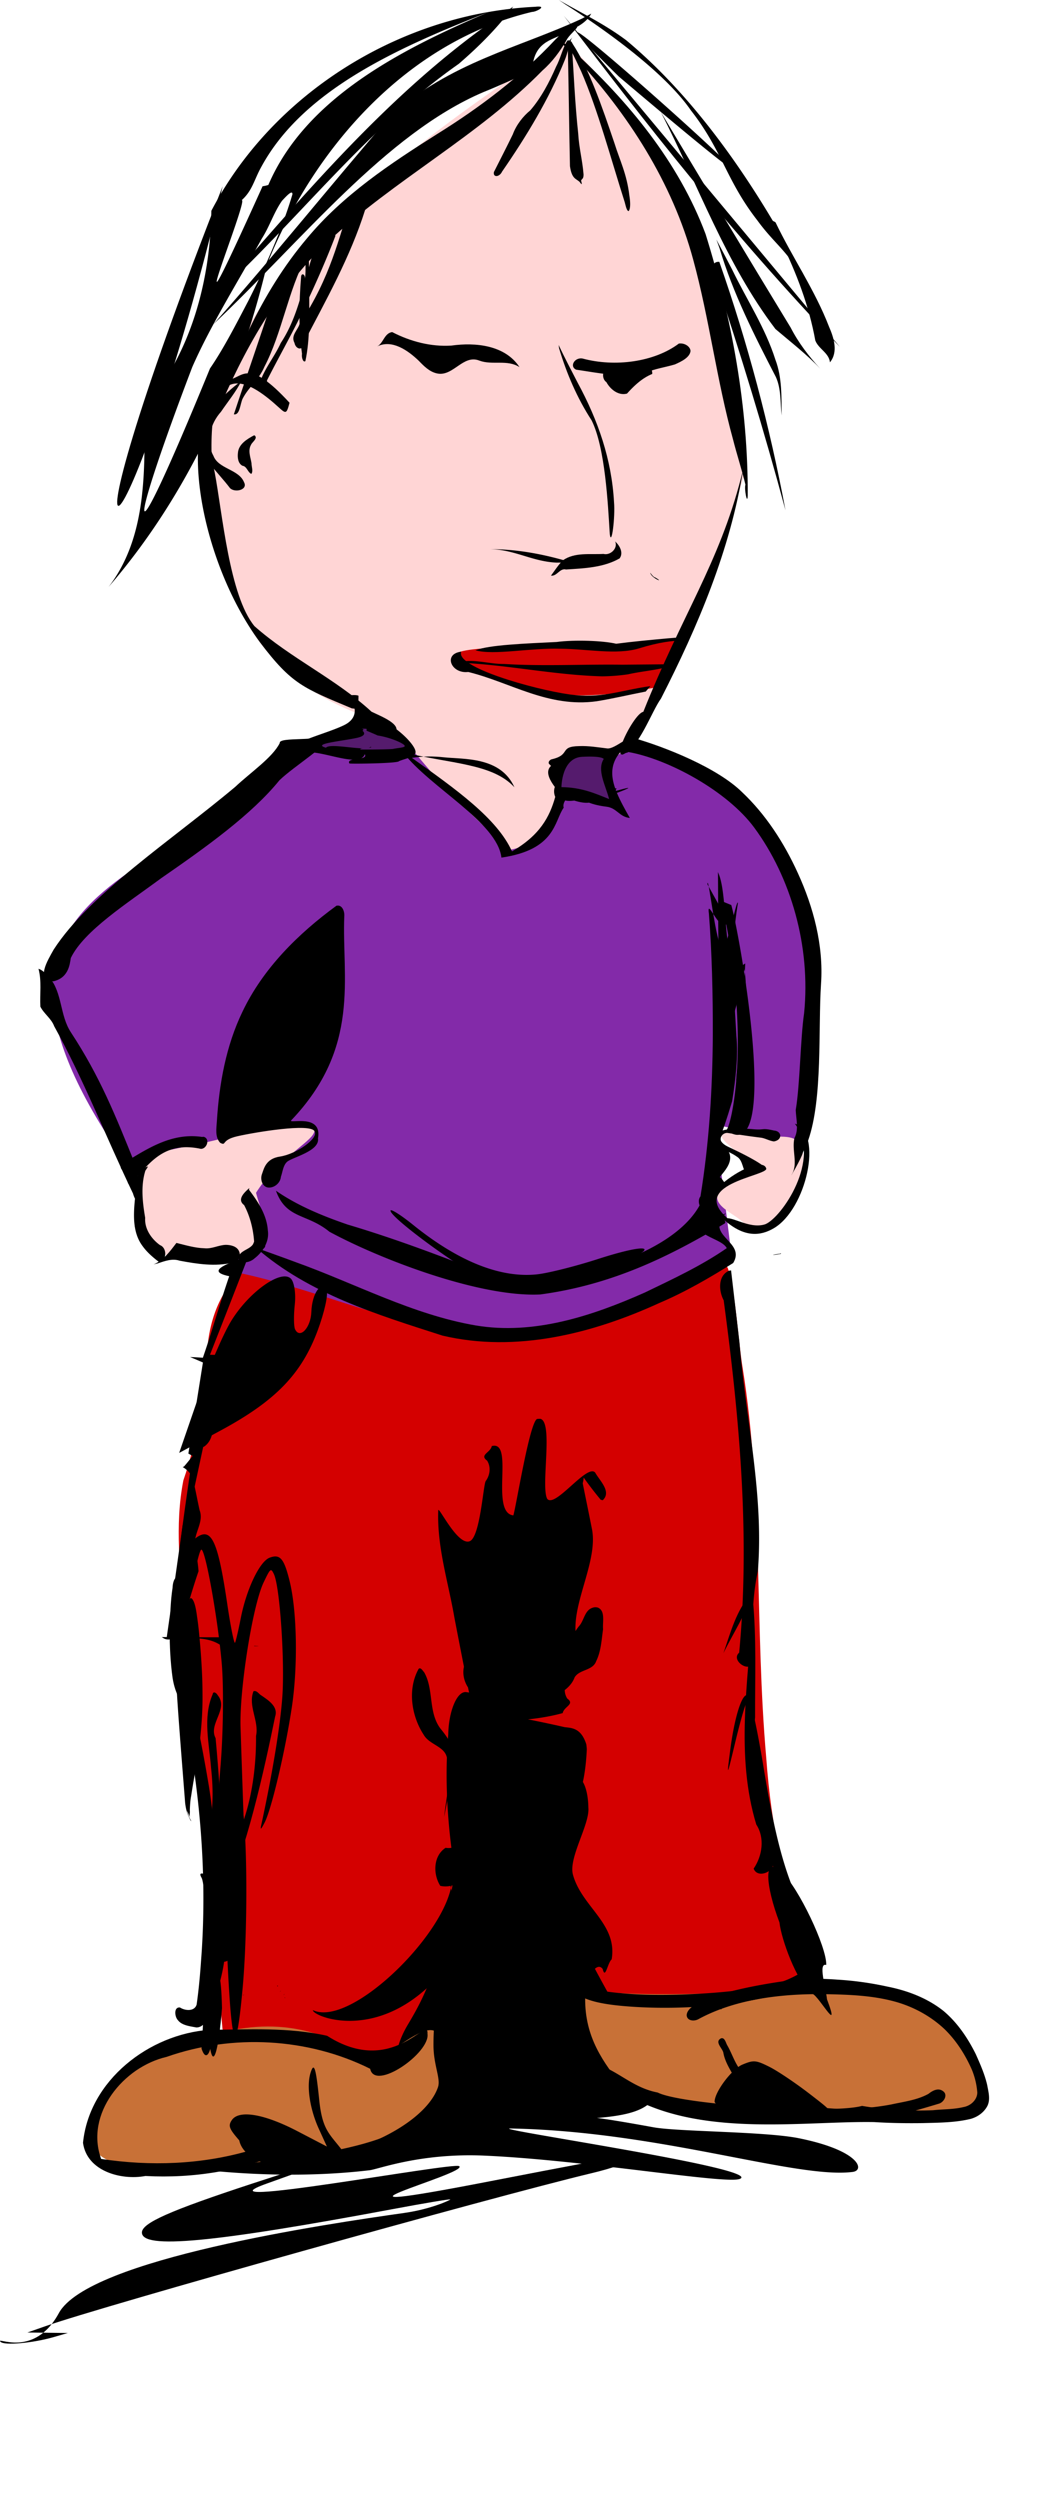 <?xml version="1.0"?>
<svg xmlns="http://www.w3.org/2000/svg" width="258.537" height="612.605" viewBox="0 0 258.537 612.605">
  <path d="M.134 573.864c-1.376-1.48 8.16 4.263 14.286-7.027 7.208-13.283 65.727-21.87 84.724-24.563 6.488-.92 11.367-3.195 11.201-3.305-.165-.11-6.467.952-14.002 2.36-44.39 8.293-61.567 9.897-61.567 5.75 0-2.323 6.815-5.345 27.034-11.987 11.266-3.702 20.644-6.623 20.84-6.492.197.13-7.491 3.02-17.085 6.42-19.416 6.88 45.418-5.227 46.955-4.205 2.717 1.807-43.469 13.64 8.77 3.468 16.415-3.196 30.403-5.812 31.084-5.812.681 0 1.239.45 1.239 1 0 .583-3.553 1.851-8.528 3.044C120.1 538.504 25.41 565.03 11.071 570.058l-4.353 1.526 4.951.061 4.952.061-3.403.985C8.044 574.19 1.021 574.82.134 573.864z"/>
  <path d="M60.416 310.97c-5.737 3.701-9.005 11.701-9.602 19.543-.817 10.993-2.326 22.058-5.873 32.232-2.173 11.042-.768 22.454.229 33.567 3.122 33.683 6.25 67.365 9.374 101.047 59.456 26.891 109.62-1.26 142.91-12.502 2.51-.374 3.597-4.983 1.713-7.057-7.073-14.06-10.212-30.62-11.39-47.02-2.821-32.11-.713-63.898-5.79-95.606-.974-5.642-1.77-19.09-3.63-24.405-.656-1.991-6.372 3.427-8.143 3.033-3.465-.806-6.92.68-10.33 1.306-14.512 3.226-29.127 6.568-43.92 6.43-8.94.013-17.77-2-26.478-4.364-9.614-2.54-19.235-5.511-29.07-6.204z" fill="#d40000"/>
  <path d="M132.443 347.686a5.17 5.17 0 00-.844.038c-1.852.961-5.162 21.729-5.8 23.625-5.806-.658.344-18.488-5.282-16.988-.318 1.624-3.109 2.144-1.15 3.567.99 1.556.718 3.59-.346 5.024-.611 1.077-1.369 13.66-3.888 14.718-3.01 1.265-7.793-8.983-7.734-7.51-.332 8.911 2.45 17.498 3.95 26.194.767 4.014 1.553 8.032 2.34 12.042-.006.024.006.053 0 .077-.384 1.764.048 3.544.997 5.024.083.423.185.843.268 1.266-.242-.047-.486-.069-.728-.115-2.315-.24-4.297 4.928-4.372 10.355-.786 9.26-.378 18.813.767 27.804-.441.08-.924.087-1.42 0-3.057 1.983-3.115 6.47-1.303 9.32 1.039.24 2.044.161 2.991-.115-3.125 18.844-5.839 25.612-10.853 33.98-4.448 7.42-3.33 12.55-.23 15.647.416.417.933.835 1.534 1.227.035.029.078.05.115.077.018.012.058-.011.076 0 4.356 2.754-68.41 16.991-58.423 17.968 1.737.17 23.66 3.73 47.456.912 2.18-.258 12.483-4.28 28.178-3.581 25.028 1.115 59.314 7.11 62.594 5.687 5.841-2.536-62.744-12.46-56.13-12.337 36.665.684 69.826 12.401 83.748 10.644 3.055-.385 1.736-5.248-13.185-8.259-8.298-1.674-29.58-1.579-35.648-2.686-17.335-3.166-15.086-2.18-14.179-2.25 13.345-1.029 16.568-3.898 16.262-14.382-.086-2.926.156-5.357.498-5.408.343-.05 6.215 3.76 13.078 8.476 11.928 8.196 14.77 9.813 12.694 7.249-3.18-3.93-8.416-8.125-17.45-13.999-7.502-4.878-10.585-6.343-11.39-5.446-.606.676-.869 4.365-.614 8.17.286 4.259.176 6.922-.997 8.667.167-8.725-6.976-19.986-12.234-29.915.687-.622 1.402-.679 1.918.077.63 2.663 1.197-1.592 2.186-2.378 1.481-8.753-7.318-12.83-9.485-20.75-1.14-4.167 4.15-12.323 3.776-16.441-.037-2.686-.548-4.952-1.342-6.29.54-2.473.842-5.279.959-8.016-.02-.405-.07-.797-.115-1.189-1.24-3.93-3.43-4.029-5.293-4.218a298.58 298.58 0 00-9.013-1.918c2.886-.29 5.74-.775 8.514-1.534.308-1.626 3.08-2.156 1.113-3.567a3.999 3.999 0 01-.614-2.07c1.064-.827 1.958-1.844 2.416-3.107 1.213-2.026 4.45-1.595 5.293-3.989 1.195-2.419 1.303-5.196 1.687-7.823-.173-1.688.63-4.496-1.265-5.293-.375-.112-.818-.13-1.19 0-2.119.571-2.154 3.212-3.49 4.602-.295.37-.557.752-.805 1.15-.428-7.61 5.4-17.335 4.06-24.822-.751-3.806-1.532-7.588-2.301-11.39.043-.165.071-.334.115-.499.07-.311.095-.61.115-.92a89.482 89.482 0 004.18 5.446l.46.115h.039c2.238-2.098-.795-4.83-1.841-6.75-1.935-2.352-9.823 8.775-11.762 6.422-1.638-2.966 1.545-18.713-1.661-19.615z"/>
  <path d="M49.383 499.452c-26.616 8.88-44.072 33.452-4.517 32.75 26.999-3.92 59.95-4.688 62.676-21.457 4.54-26.025-10.792-5.684-17.29-5.952-11.377-7.699-23.547-11.02-40.87-5.341z" fill="#c87137"/>
  <path d="M31.82 286.434l21.66-6.769 4.06 32.038c37.487 7.654 68.723 32.72 121.835-3.158l-4.06-32.94 17.146 3.61c2.507 12.673 24.58-56.603-20.757-89.346-24.296-15.634-60.764-6.925-91.15-10.379-34.598 37.034-100.082 34.594-48.734 106.944z" fill="#832aa9"/>
  <path d="M185.3 285.634c-17.405-11.766-3.587-7.382 1.906-7.303 4.806.905 12.494-2.645 8.573 11.748-3.908 3.722-2.356 11.691-13.018 10.16-3.055-4.001-15.474-5.922 2.54-14.605z" fill="#ffd5d5"/>
  <path d="M143.476 487.782c-.715 10.135 3.575 16.517 8.302 22.572 10.24 4.839 22.846 8.134 38.916 5.982 35.968 5.163 63.704 6.286 44.628-17.398-7.626-18.369-56.588-7.312-91.846-11.156z" fill="#c87137"/>
  <path d="M56.387 278.33c-7.543 2.843-30.925 4.965-21.59 8.574-3.947 16.097 1.645 24.629 22.225 21.274 11.335-2.935 7.33-9.705 5.716-15.876 4.622-7.422 12.279-11.768 13.92-14.218 2.156-3.217-3.99-2.935-20.27.247z" fill="#ffd5d5"/>
  <path d="M51.367 497.41c-14.796 1.041-29.494 12.354-31.026 27.69.944 6.96 9.332 9.244 15.302 8.13 11.744.632 23.703-1.243 34.44-6.135-1.813-3.801-6.289-.62-9.09-.039-11.72 3.382-24.176 3.817-36.203 1.995-4.026-11.043 5.473-22.562 16.044-25.011 16.093-5.66 34.611-4.7 49.882 2.92 1.12 5.589 14.721-3.88 14.047-8.568.273-4.849-8.463 10.815-24.609.48-9.44-2.121-19.19-1.537-28.787-1.461z"/>
  <path d="M108.129 483.561c7.924-9.173-.283-29.06.664-28.254 10.208 8.687-21.158 42.497-32.118 37.279-.097 1.53 16.388 8.417 31.454-9.025zM200.732 518.432c3.89-.52 3.883-.538-2.336-5.335-3.432-2.647-7.864-5.625-9.849-6.617-3.293-1.647-3.869-1.695-6.601-.552-2.604 1.088-6.825 6.715-6.825 9.098 0 .449 1.71 1.552 3.8 2.452 3.867 1.664 13.382 2.08 21.811.954zM76.096 507.97c-1.066 3.403-.051 9.125 2.014 13.652l2.005 4.395-7.248-3.777c-8.126-4.235-14.313-5.276-16.057-2.702-.94 1.387-.672 2.115 1.827 4.971 1.06 5.387 12.133 10.06 25.284 2.52-3.12-4.134-4.924-4.92-5.693-12.428-.821-8.01-1.267-9.395-2.132-6.632zM43.429 404.715c1.126 9.917 2.964 19.737 4.207 29.64 2.133 15.312 2.82 30.85 1.623 46.275-.244 3.546-.57 7.087-1.075 10.606-.54 1.744-2.841 1.51-4.082.7-1.562-.163-1.318 2.298-.482 3.135.986 1.288 2.976 1.46 4.488 1.764 1.523.016 2.536-1.433 2.77-2.8 1.346-6.696 1.88-13.53 2.086-20.349.305-12.012.137-24.098-1.774-35.987a415.524 415.524 0 00-6.688-32.18c-.505-.955-.227-2.3-1.188-2.99l.115 2.186zM154.016 308.717c-15 7.063-26.087 8.586-35.225 4.838-5.555-2.28-23.413-15.36-23.083-16.91.095-.445 2.575 1.13 5.513 3.5 11.112 8.97 21.398 13.082 30.36 12.139 2.707-.285 9.418-1.97 14.913-3.745 10.993-3.552 15.23-3.451 7.522.178zM111.327 487.603c3.181-3.93 8.408-8.125 17.442-13.998 7.502-4.879 10.563-6.346 11.368-5.448.605.675.892 4.34.637 8.144-.668 9.948.763 11.296 13.018 12.267 11.125.882 29.548-.406 36.733-2.568 2.858-.86 6.041-2.513 7.073-3.673 2.238-2.514 1.984-3.464-3.702-13.851-4.443-8.119-6.817-18.137-9.071-38.283-.801-7.158-1.688-12.843-1.972-12.633-.284.21-1.477 4.387-2.651 9.28-2.104 8.767-2.123 8.8-1.284 2.249 1.077-8.41 2.962-14.343 4.335-13.647.585.296 2.316 8.191 3.847 17.546 3.177 19.411 6.075 29.198 11.155 37.674 4.447 7.421 4.84 10.49 1.742 13.587-5.415 5.412-27.06 8.894-46.144 7.423-13.344-1.028-16.593-3.897-16.287-14.38.086-2.927-.125-5.362-.467-5.413-.343-.05-6.238 3.766-13.101 8.481-11.928 8.196-14.746 9.807-12.67 7.243zM178.687 311.378c-2.803 1.208-2.567 4.988-1.34 7.263 3.836 28.573 6.517 57.548 3.794 86.351-2.135 1.845 2.422 5.077 3.446 2.444-.211-7.478-.493-15.051 1.13-22.399 1.515-18.842-2.974-37.416-4.508-56.106l-2.053-17.62-.47.067zM175.948 214.16c.173 21.41-.4 58.156 6.484 23.338 1.355 9.189-1.482 18.26-2.035 27.39 2.75-13.311 1.527-15.277 2.233-28.799-6.052 4.688-3.826-16.95-6.72-22.383l.038.455z"/>
  <path d="M178.405 225.795c-1.525 4.084-5.309-6.43-4.686-1.979.772 9.931.98 19.9.962 29.857-.075 13.206-.899 26.43-3.022 39.493-1.258 1.615.605 4.722 2.8 3.68.904-1.679.392-4.93 1.617-7.57-.567-.852 5.742-4.795 1.22-8.57-1.603-1.34-.353-3.276 1.076-3.429-3.394-1.182-4.71 11.852 1.044-7.43.884-5.423 1.505-11.16 1.048-15.96-.651-11.617-1.552-20.965.36-32.54-.128-1.974-2.915 12.546-3.904 10.681-1.454-.112-3.398-18.432-3.566-15.344zM82.453 221.946c-9.391 6.867-17.972 15.357-23.031 25.969-4.023 8.333-5.695 17.59-6.27 26.764-.097 1.772-.532 3.945.806 5.37 1.667.834.053-.663 4.218-1.611 4.165-.949 17.957-3.284 18.918-1.203 1.026 1.786-4.578 5.608-8.519 6.191-3.438.51-3.902 2.976-4.359 4.237-.528 1.308.054 3.357 1.707 3.354 1.446.015 2.794-1.208 2.915-2.646.444-1.252.53-2.795 1.522-3.675 1.237-1.098 8.034-2.595 7.564-5.72 1.121-6.186-7.162-3.54-6.59-4.4 17.176-17.975 12.41-35.096 13.036-50.06.1-1.12-.479-2.89-1.917-2.57zM81.256 179.77c-2.903 2.126-12.985.663-12.706 2.33-1.746 3.515-7.177 7.208-10.903 10.718-15.577 13.078-35.61 26.152-44.486 39.866-1.634 2.899-4.116 7.018-.657 7.892 4.308-.616 4.589-4.273 4.848-5.814 3.214-6.673 13.805-13.383 22.15-19.56 10.985-7.598 22.153-15.58 28.973-23.992 3.835-3.689 12.168-8.58 12.78-11.44z"/>
  <path d="M151.851 180.45c-1.664 1.49.418 4.939 2.156 3.835 9.915 1.777 24.297 9.65 30.83 18.53 9.031 12.264 13.857 29.123 12.219 45.454-.922 6.286-.994 17.516-2.057 23.748.094 2.272.795 4.802-.313 6.878-.717 2.931.954 6.29-.66 8.92-.625 1.178 2.523-4.258 2.708-5.332 1.254-2.7.121-.31 1.325-3.047 3.59-10.3 2.416-27.215 3.141-38.323.659-9.475-1.896-18.866-5.65-27.096-3.446-7.603-8-14.526-13.69-19.89-6.098-6.016-18.98-11.13-26.67-13.302-1.12-.055-2.211-.7-3.339-.375z"/>
  <path d="M179.205 221.78c2.22 7.803 12.278 65.208-1.261 55.14.94.254 6.542-20.865-1.112-56.114.79.327 1.581.652 2.373.973zM62.308 304.18c-.455 1.178-.924 2.35-1.38 3.527 3.616-1.386 6.29-2.686 1.38-3.528zM60.927 307.707c-4.68 1.795-10.972 3.752-4.755 5.025-2.617 7.653-3.913 12.615-6.52 20.172 1.208 2.942-5.99 44.714-5.576 47.876.899-3.35 9.74-45.368 10.638-48.72a149.785 149.785 0 01-3.26-.076 5045.554 5045.554 0 009.473-24.277z"/>
  <path d="M52.03 342.109c-.94 3.505-1.893 7.012-2.838 10.508.203.02.408.025.613.039-.161.743-.336 1.48-.498 2.224.245-.162.496-.291.767-.422 2.367-1.69 2.159-4.903 2.34-7.479a50.297 50.297 0 00-.384-4.87zM49.307 354.88c-1.713 1.133-2.85 2.98-4.219 4.487-.107.052-.204.097-.307.154 1.015.554 1.854 1.466 2.378 2.492.116.42.205.841.307 1.266.616-2.8 1.23-5.596 1.84-8.399z"/>
  <path d="M47.466 363.279c-.77 3.502-1.53 7.012-2.301 10.508-.13-.06-.254-.13-.384-.191-1.293 9.208-2.599 18.402-3.912 27.574h-1.227c.178.117.36.227.537.346.751.376 1.586.286 2.301-.039 3.956.086 8.088-.605 11.544 1.65.08-.638.151-1.28.23-1.918-2.201.014-7.071.01-11.275 0 .8-.548 1.38-1.423 1.457-2.378 1.37-4.613 2.648-9.256 4.219-13.807-.184-2.456-.686-4.883-.882-7.325.187-2.559 2.132-4.996 1.15-7.593-.516-2.264-.915-4.571-1.457-6.827zM62.29 403.38c1.23-.008 1.623-.03 0-.076-.004.025.003.051 0 .076zM46.584 332.538c1.05.446 2.1.88 3.144 1.343-1.178 7.446-2.375 14.892-3.566 22.32.672.386 1.362.753 2.032 1.15a4.527 4.527 0 00-.038-1.303c1.086-7.726 2.204-15.448 3.068-23.203-1.517-.149-3.075-.234-4.64-.307zM132.394 317.21c17.804-2.387 31.944-9.478 45.187-17.393 1.335-.798-6.202-5.147.55-9.182-2.253-3.152-1.593-3.018-5.158.65-3.506 17.283-40.646 25.147-52.527 21.4-11.562-4.587-23.2-9.016-35.229-12.594-6.211-2.13-12.334-4.656-17.594-8.302 2.528 7.009 7.56 5.507 13.1 10.05 12.417 6.72 36.78 16.094 51.67 15.371z"/>
  <path d="M177.688 297.408c-12.463 5.02-1.09 5.4.414 8.451-6.226 4.324-13.212 7.555-20.04 10.859-12.905 5.743-27.198 10.484-41.476 8.087-15.508-2.657-29.498-10.266-44.181-15.532-3.198-1.195-6.415-2.334-9.627-3.49 12.893 11.28 29.651 16.354 45.64 21.505 17.987 4.253 36.74-.455 53.18-7.997 6.318-2.687 12.272-6.14 18.076-9.788 3.051-5.066-6.015-6.406-2.638-11.328-.115-.133 1.338-1.106.652-.767zM9.431 237.402c.82 3.03.296 6.19.46 9.28.888 1.767 2.687 2.903 3.385 4.788 7.317 13.242 12.786 27.381 19.32 41.005.475 1.896 2.456 3.95.695 5.706 1.25-2.138.106-5.173 1.207-7.44.664-1.94-3.017-4.773-1.392-5.456-4.818-11.954-8.6-21.439-15.72-32.288-2.747-4.174-2.059-9.577-5.232-13.448-.789-.759-1.694-1.858-2.723-2.147zM33.133 300.682c.332.23-.469-.668 0 0zM38.68 309.587c1.701-.561 3.519-1.256 5.304-.66 4.287.803 8.779 1.52 13.085.462 1.433-.03 2.066-1.735 1.458-2.888-.576-1.128-2.01-1.433-3.173-1.451-1.798.051-3.43 1.043-5.253.842-2.346-.065-4.604-.762-6.869-1.308-1.544 2.026-3.156 4.268-5.592 5.264l1.04-.261z"/>
  <path d="M61.014 291.209c-1.183 1.057-2.994 2.744-1.19 4.102 1.47 2.777 2.242 5.889 2.456 9.014-.589 1.98-3.5 1.848-3.912 3.95.707 1.666 2.95 1.076 4.002.096 2.065-1.589 3.677-4.15 3.267-6.841-.245-3.77-2.394-7.057-4.623-9.976.022-.04.139-.49 0-.345zM36.226 285.832c-1.203.441-2.266 1.316-2.559 2.636-.42 1.801-.296 3.675-.611 5.5-.364 3.814-.559 8.08 1.841 11.326 1.122 1.587 2.617 2.859 4.155 4.026 1.891-.452 1.903-3.545.153-4.2-2.11-1.522-3.815-3.987-3.628-6.684-.639-3.798-1.116-7.784.038-11.534.144-.237.698-1.01.61-1.07zM43.618 393.215c-.252.811-.41 1.958-.527 3.159-.202 2.088-.234 4.52-.203 6.986.068 3.119.17 6.276.35 9.486.288 5.34.722 10.751 1.127 16.142l1 12.753c.148 1.381.482 2.665.857 3.38.208.415.47 1.094.657 1.163-.084-.197-.272-.595-.225-.403-.279-.636-.61-1.103-.822-2.124.236.379.504 1.196.707 1.467-.166-.58.08-.95-.023-1.59.047-1.317.138-2.59.336-3.561.49-3.303 1.085-6.308 1.583-9.587.262-1.612.483-3.34.681-5.117.28-2.797.5-5.765.514-9.051.002-2.28-.03-4.614-.161-7.024a171.393 171.393 0 00-.607-8.24 73.852 73.852 0 00-.578-4.933c-.185-1.473-.484-3.067-.911-3.86-.369-.75-.795-.88-1.014-.078-.22.689-.524 1.163-.907.597-.313-.364-.643-.751-.918-.54-.297.056-.584.254-.814.735l-.102.24z"/>
  <path d="M43.746 386.213c-1.174.35-1.407 1.817-1.458 2.877-.532 3.437-.573 6.922-.724 10.389.016 3.907.185 7.821.73 11.693.314 2.04.96 4.047 2.065 5.8.817 1.137 2.66 1.846 3.792.771.513-.575.562-1.402.35-2.114.06.258-.135.883-.076.192-.495-1.23-1.943-1.972-1.898-3.43-.434-1.258-1.194-2.445-1.17-3.819-.456-4.385-.503-8.797-.43-13.202.032-2.515 0-5.034.084-7.546.014-.71-.346-1.83-1.265-1.61zM56.722 323.595c-2.022 3.268-5.732 11.904-8.244 19.192l-4.568 13.25 10.27-5.551c13.366-7.226 19.734-13.813 23.69-24.507 1.632-4.409 2.603-8.78 2.158-9.715-1.245-2.615-3.574.64-3.725 5.204-.129 3.89-2.813 6.762-3.996 4.276-.328-.69-.356-3.444-.062-6.121.294-2.677-.153-5.52-.992-6.318-2.395-2.278-10.154 3.217-14.531 10.29zM184.125 390.502c-3.705 4.073-5.08 9.541-6.84 14.61 2.346-4.867 5.47-9.416 6.931-14.669l-.09.059zM184.325 395.214c-.977 17.23-4.108 35 1.01 51.888 2.136 3.28 1.484 7.695-.644 10.808 1.017 2.77 6.003.378 4.546-2.159-.297-11.749-5.696-23.007-4.198-34.868-.034-9.71.362-19.444-.557-29.127l-.157 3.458z"/>
  <path d="M191.663 458.856c-4.725-4.657-4.096 3.148-.645 12.255.432 4.042 4.125 14.304 7.823 17.494 1.064-.88 7.495 11.069 3.818 1.316-.315-3.017-2.218-9.008-.176-8.407.125-4.417-6.82-18.964-10.82-22.658zM62.116 414.44c-1.401 3.644 1.419 7.262.628 10.966.108 11.77-2.651 25.686-10.407 32.87.222 2.893-4.544-.92-2.88 1.997.418.938.623 5.142 2.002 3.155 1.534-1.707 2.154 4.51 3.009 2.339 5.85-11.669 10.338-32.363 12.95-45.11.821-2.43-1.606-3.965-3.307-5.143-.673-.334-1.133-1.354-1.995-1.074z"/>
  <path d="M52.106 415.207c-2.449 5.683-.828 12.095-.383 18.025.63 5.694.58 11.554-1.065 17.064-1.096 17.214.045 34.495-1.275 51.7.999 3.145 2.082 1.154 2.302-.843 2.006-2.895-.405-6.515.787-9.69 1.155-5.502 3.38-10.971 2.472-16.691.042-16.296-.6-32.599-2.109-48.826-1.867-3.533 3.31-7.147.499-10.547-.202-.434-1.076-1.157-1.228-.192zM57.246 450.184c-.155.391.375-.326 0 0zM67.907 486.656c.19.355.31-.314 0 0zM68.713 487.922c-.424.632.412-.449 0 0zM69.595 488.727c-.43.515.515-.43 0 0zM59.662 488.842c-.653.323.623-.146 0 0zM69.748 489.57c.259.197.057-.266 0 0z"/>
  <path d="M52.818 483.547c-.573 1.263-2.197 4.708-1.694 15.46.954 10.1 2.48 3.181 3.278-6.898-.207-8.836-.99-9.569-1.584-8.562z"/>
  <path d="M48.317 106.352c6.956 27.051 2.778 58.204 47.55 71.323l13.736 16.114 15.057 14.53c11.522-2.19 9.349-9.857 14-14.794l15.85-10.566c9.489-22.563 21.182-42.921 28.265-67.89C177.8 57.691 159.68 30.603 138.66 10.197 98.665 36.268 61.91 64.3 48.317 106.352z" fill="#ffd5d5"/>
  <path d="M112.2 162.481c-1.449-2.257-5.869-4.732 37.436-3.715l16.193-2.478-4.786 12.105c-29.322 5.52-36.264-1.664-48.842-5.912z" fill="#d40000"/>
  <path d="M142.152 191.21c-6.552-1.199-6.823 2.399-6.086 4.077-1.369 4.898-3.769 9.406-10.602 13.344-3.617-8.042-13.74-15.245-24.531-22.916 2.876-.43 5.301-.414 7.76-.146 4.911.533 13.968-.22 17.37 7.357-5.357-5.853-15.554-5.722-27.32-8.601 6.621 8.662 23.084 17.105 24.14 25.832 13.348-1.947 12.9-8.922 15.253-12.235-.647-2.209 3.521-5.337 9.13-4.376-1.835-.745-3.127-1.637-5.114-2.336zM176.322 60.803c3.289 11.045 8.525 21.36 13.8 31.56 1.353 2.96 1.06 6.297 1.43 9.453-.058-4.59.126-9.304-1.534-13.675-2.479-7.823-7.045-14.73-10.598-22.074-1.274-2.47-2.574-4.925-3.87-7.383l.772 2.119zM176.102 64.157c-1.62-.082-2.314 2.382-1.029 3.279 6.36 19.036 12.204 38.247 17.423 57.628-3.88-20.657-9.268-41.035-16.212-60.875l-.082-.036-.1.004zM205.823 85.022C178.3 56.143 158.376 30.33 138.17 3.865l67.653 81.157z"/>
  <path d="M161.927 27.433c9.126 17.838 15.88 37.096 28.098 53.193 3.726 3.171 7.622 6.17 10.996 9.73-2.823-3.05-5.358-6.37-7.26-10.076-10.691-17.567-21.272-35.202-31.834-52.847zM166.364 84.19c-6.026 4.534-15.688 5.823-23.635 3.66-1.93-.32-3.243 1.956-1.534 2.74 5.582.798 11.463 2.163 17.08.74 2.207-.985 4.781-1.322 7.126-2.031 1.653-.736 3.621-1.705 3.82-3.268-.03-1.067-1.4-2.048-2.857-1.84zM107.077 91.505c3.967.89 6.4-4.759 10.411-3.132 3.17 1.175 6.87-.347 9.822 1.597-3.545-5.411-10.799-6.109-16.673-5.285-5.037.33-10.078-1.002-14.533-3.31-1.946.286-2.118 2.695-3.67 3.52 3.662-1.818 7.6 1.037 10.176 3.502 1.26 1.302 2.625 2.71 4.467 3.108zM56.172 93.059c-13.872 8.038-7.515 44.014 7.536 64.332 7.777 10.314 10.685 11.226 22.51 16.194 4.814.352 10.38 6.852 10.604 6.12 1.747-2.2-3.337-4.11-5.782-5.305-8.756-8.046-19.795-13.084-28.672-20.947-6.178-7.457-7.874-27.796-9.754-37.68-.236-1.24-.475-2.314-.725-3.178-1.017-26.892 10.245-18.393 16.418-12.768 1.765 1.608 1.915 1.661 2.645-1.13-10.097-11-11.313-6.333-14.78-5.638z"/>
  <path d="M137.558 10.056c.495 1.608 2.383 2.128 3.11 3.595 13.24 14.224 24.117 31.097 29.212 49.992 3.962 14.534 5.758 29.557 9.766 44.08.939 3.702 2.143 7.35 3.03 11.053-.346.962.47 5.2.56 2.665.106-21.746-3.876-43.374-10.329-64.09-6.624-17.691-18.979-32.586-32.774-45.214-.786-.51-2.279-2.096-2.575-2.081z"/>
  <path d="M182.146 114.927l-.515 2.042c-5.466 21.199-14.558 33.811-23.98 57.463-1.28.188-3.838 4.272-5.035 7.287-1.384.852-2.85 1.813-3.828 1.685-2.28-.275-4.558-.662-6.863-.568-5.046.079-1.9 2.132-6.802 3.248-.41.155-.83.62-.604 1.079.183.177.343.346.515.52-2.64 2.416 3.013 7.184 3.013 7.883 0 .63.854.834 2.699.616 1.244.394 2.575.645 3.603.51 1.127.436 2.487.77 4.247.986 2.609.314 3.133 2.501 5.748 2.766-1.23-2.175-2.37-4.219-3.174-6.162.219-.065.438-.132.799-.279 3.755-1.449 1.445-.881-.607-.306-.153.043-.24.06-.39.103l-.09-.23c.212-.283.312-.484-.117-.35-1.121-3.198-1.134-6.118 1.225-8.879.041.391.213.62.592.566 4.042-1.576 7.091-10.565 9.394-13.718 9.08-17.767 16.988-36.45 20.17-56.262zM188.03 53.724c1.919 1.212 2.18 3.724 3.383 5.502 3.775 7.676 6.857 15.76 8.38 24.201.771 2.067 3.356 3.036 3.593 5.366 2.081-2.532.945-6.058-.225-8.734-3.455-8.972-8.97-16.93-13.111-25.572-.215-.242-3.086-1.397-2.02-.763zM139.32 6.332c-1.208.912-2.059 2.316-3.212 3.35-8.485 9.094-18.484 16.624-29.014 23.182-11.497 7.256-23.039 14.929-31.811 25.478-11.46 13.522-18.408 30.168-23.706 46.911-.092.443 1.061-2.629 1.507-3.616 6.469-15.509 14.862-30.614 27.151-42.287 16.495-15.378 36.901-25.95 52.732-42.105 2.372-2.079 4.242-4.62 5.825-7.33.53-1.205 2.467-2.703 2.673-3.32-.718-.048-1.422-.406-2.146-.263zM139.696 10.15c-.221.176-1.228.122-.67.85 1.253 1.683 2.305 4.227 3.405 6.517 4.069 9.376 7.204 21.158 10.667 32.042.247.897.49 2.188.97 2.167.55-.708.354-2.644.162-3.812-.618-5.273-2.358-8.662-3.63-12.749-3.077-9.08-6.246-18.311-10.269-24.424-.183-.378-.39-.781-.635-.592z"/>
  <path d="M151.64 18.749c80.555 68.221-45.355-44.75 0 0zM132.125 1.614a5.647 5.647 0 00-.898.045c-3.814.18-7.604.605-11.36 1.257h-.023c-22.394 9.496-45.107 21.512-54.086 42.41-.463.146-.93.247-1.414.315-23.214 51.35-2.904 2.097-5.142 3.435 2.662-2.363 3.057-5.002 4.827-8.172 10.195-18.81 33.341-29.187 55.815-37.988-28.44 4.941-54.59 23.045-68.05 48.742-.266 17.19-4.98 34.968-16.413 48.181.077 14.918.828 31.515-8.778 44.005 19.43-22.515 32.033-50.265 38.84-79.052C76.824 36.34 99.655 10.21 130.397 2.916c.955 0 3.242-1.239 1.729-1.302zm7.925.18c-.31.198.293-.088 0 0zM71.438 47.19c.15.004.232.13.225.427-2.089 7.119-5.91 16.43-10.8 26.089-2.909 5.55-6.03 11.685-9.406 16.591-21.548 52.609-19.882 40.451-4.334-.359 4.55-10.365 11.295-21.062 17.041-31.477 1.945-3.05 2.92-6.358 4.94-9.25.865-.93 1.883-2.032 2.334-2.02z"/>
  <path d="M58.236 94.047c-4.508 3.495-8.406 7.96-9.733 13.264.712 4.88 4.91 8.392 7.845 12.283 1.193 1.236 4.473.467 3.454-1.426-1.285-3.197-6.27-3.214-7.503-6.48-1.942-3.522-.778-7.837 1.87-10.802 1.686-2.497 3.662-4.854 4.994-7.53l-.927.691z"/>
  <path d="M74.951 61.595c-3.76 1.697-6.367 6.798-8.208 11.823-3.045 9.446-6.329 18.715-9.434 28.118 1.473.25 1.517-2.45 2.138-3.82 1.548-2.985 3.993-4.616 5.361-7.868 4.28-8.172 5.851-18.793 10.23-26.866.178-.375.324-1.235-.087-1.387z"/>
  <path d="M75.555 58.854c-.796 1.406-.881 3.848-.684 5.864.003 1.224.043 2.49-.154 3.663.163-1.18-.919-1.692-.939-.412-.51 6.186-.613 12.67.234 18.745-.174.992.35 2.24.828 1.765 1.163-5.43.935-11.542.931-17.351-.048-4.129-.1-8.257-.14-12.386l-.076.112zM62.182 106.713c-1.694.922-3.736 2.155-3.879 4.298-.122 1.105.008 2.527 1.1 3.12 1.103.126 1.274 1.581 2.18 2.003.521-.646.042-1.788.05-2.618-.228-1.49-.941-3.087-.114-4.524.29-.693 1.715-1.546.905-2.279l-.113-.016-.13.016zM137 85.32c1.825 6.144 4.417 12.203 7.981 17.694 3.338 6.704 4 20.526 4.451 27.878.447 3.235 1.36-4.353 1.04-7.832-.577-10.495-3.921-20.07-8.902-29.255-1.575-3.084-3.215-6.14-4.672-9.275l.102.79zM150.805 132.82c.582 1.664-1.303 3.342-2.92 2.92-3.33.194-7.031-.46-9.945 1.57-1.128 1.122-1.973 2.48-2.919 3.75 1.479.21 2.166-1.91 3.682-1.504 4.455-.29 9.154-.45 13.134-2.717 1.032-1.392 0-3.194-1.122-4.176l.09.157zM159.381 168.13c-7.761 1.113-12.04 3.14-19.813 2.042-8.864-1.25-28.102-6.713-26.527-10.477-4.487.505-2.544 5.473 1.706 4.976 10.3 2.518 19.598 8.83 31.5 7.169 3.984-.652 7.965-1.593 11.989-2.372.375-.448.778-.885 1.145-1.338zM168.12 156.476c-.904-.064-1.766-.152-2.687-.194l-1.729.143c-4.397.397-8.769.81-12.705 1.327-3.184-.753-10.16-1.015-14.622-.429-7.427.365-16.715.708-19.85 2.043 4.543 1.267 13.565-.647 20.829-.398 6.396.04 13.815 1.582 19.225-.082 4.97-1.529 8.37-1.949 11.06-1.91.161-.166.32-.333.48-.5zM159.362 140.432c.376 1.344 3.783 2.578 1.148 1.047-.436.01-1.371-1.509-1.148-1.047zM143.004 42.748c-.286-3.609-1.099-6.353-1.316-10.078-.762-7.04-1.093-14.552-1.555-21.897-.35-1.657-1.176.197-.96 2.092.196 9.278.305 18.578.5 27.856.445 3.191 1.549 3.044 2.371 3.865.233.288.791 1.21.358-.332.191-.504.61-.322.602-1.506z"/>
  <path d="M138.861 10.21c-1.105 2-1.517 4.122-2.59 6.139-1.643 3.769-3.665 7.63-6.332 10.707-1.72 1.397-3.411 3.521-4.27 5.867-1.498 3.09-3.078 6.153-4.629 9.226-.273 1.38 1.34 1.312 2.006-.11 5.909-8.563 11.497-17.744 15.365-27.341.727-1.733.895-3.427 1.608-5.15.75-1.246-.55.933-.775.27-.145.048-.263.254-.383.392zM85.792 50.126c-2.74 7.893-4.727 17.862-12.351 29.18-.417 1.6-2.266 2.872-1.266 4.747.282 1.493 2.005 2.012 2.147.182 5.527-10.654 11.497-21.141 15.197-32.931-.199-2.014-2.648-2.415-3.727-1.178z"/>
  <path d="M78.88 56.557c-4.22 8.886-4.537 19.123-10.078 27.498-1.411 3.118-3.657 5.862-4.89 9.048.005 1.348 1.598 1.926 1.512.122 3.257-6.445 6.907-12.713 9.86-19.295 2.473-5.299 4.828-10.651 6.903-16.1-.116-1.44-2.16-1.97-3.306-1.273zM138.619 1.129c7.837 4.964 23.874 15.999 30.685 25.915 7.688 9.812 8.622 17.116 16.296 26.969 4.614 6.334 8.11 7.847 11.915 16.124-.107-3.556-2.146-4.568-3.06-7.116-12.072-22.138-25.894-40.605-40.988-53.15-5.393-4.035-11-6.685-16.522-9.871l1.674 1.129zM147.543 165.738c-12.032-.336-23.453-2.9-35.45-3.364 3.757-1.078 7.577.362 11.384.33 9.605.598 19.343.052 29.003.183l13.16-.123c-3.584 1.415-7.864 1.597-11.741 2.48a47.556 47.556 0 01-6.356.494zM136.512 137.874c-6.043-.21-10.484-3.287-16.613-3.298 6.978-.04 13.639 1.32 19.717 3.125-.996.249-2.072.136-3.104.173z"/>
  <path d="M142.604 4.568c-15.731 7.292-32.242 10.623-46.97 23.89C81.129 45.254 66.94 62.98 52.32 79.435c21.62-20.421 42.15-46.617 66.119-56.854 4.017-1.622 8.007-3.458 12-5.278.21-7.061 4.865-7.455 7.662-9.022 2.225-1.22 5.361-2.242 6.794-4.948l-2.291 1.235zM54.57 45.635c-44.295 112.82-23.048 95.716 0 0z"/>
  <path d="M121.387 4.653C94.86 23.208 73.961 48.349 52.76 72.569c20.261-18.57 37.006-41.055 59.66-56.919 4.893-4.222 9.516-8.817 13.36-14.04l-4.392 3.043zM154.711 89.332c-1.62.885-3.627 1.375-5.41.696-1.708.196-2.002 2.727-.697 3.615.956 1.763 2.937 3.38 5.052 2.806 1.75-1.943 3.714-3.81 6.174-4.805.165-2.006-2.248-2.473-3.772-2.626-.537-.178-.9.028-1.347.314zM86.568 170.331c-.338.009-.506.028-.673.045.54.033.803.443.763.875a.674.674 0 00-.112.36c-.063.13-.13.251-.247.359.768 1.285 1.505 4.066-2.039 5.76-5.763 2.756-16.688 4.692-11.337 7.94 1.592-4.285 14.958 3.443 16.474-.858.963 1.651-4.729.7-3.764 2.285 1.017.112 12.123-.027 12.16-.588 2.66-1.011 4.72-1.088 3.833-3.006-1.016-2.196-5.454-6.266-9.737-7.694-1.354-1.39-2.963-2.819-4.063-3.84.007-.496.024-.984.022-1.48-.286-.135-.807-.17-1.28-.158z"/>
  <path d="M88.99 178.564c-.225.003-.337.009-.45.014.361.01.537.135.51.266-.044.032-.074.068-.075.11a.506.506 0 01-.165.11c.513.39 1.005 1.237-1.36 1.753-3.848.839-11.14 1.428-7.569 2.417 1.063-1.304 9.985 1.049 10.997-.26.643.502-3.156.212-2.512.695.679.034 8.092-.008 8.117-.18 1.775-.307 3.151-.33 2.559-.915-.679-.668-3.641-1.907-6.5-2.342-.904-.423-1.978-.858-2.713-1.169.005-.151.017-.3.015-.451-.19-.04-.538-.052-.854-.048z" fill="#551b6d"/>
  <path d="M191.181 307.206c-2.601.341-2.035.465.077.077.188.037.138-.341-.077-.077zM194.781 275.35c6.621 8.687-3.225 23.04-7.245 24.655-4.117 1.372-8.963-2.658-10.124-1.119 4.994 4.479 8.965 3.999 12.206 2.104 8.003-4.678 12.15-23.312 5.163-25.64z"/>
  <path d="M179.147 299.26c-16.7-1.56 7.199-17.88 8.624-12.918.53 1.843-20.248 3.862-8.624 12.918z"/>
  <path d="M184.182 276.678c3.436.36 2.164-.388 5.524.373 1.908.138 2.098 2.304-.052 2.66-1.066-.13-2.02-.721-3.08-.91-3.421-.418-4.855-.673-8.27-1.17-1.06-.118-2.165 1.1-1.535 2.102.725 1.045 2.016 1.386 3.078 1.97 1.625.758 6.053 2.956 7.39 4.2.826.855-1.402.72-2.276 1.671-.831.723-2.327.226-2.587-.842-.477-1.154-.644-2.63-1.832-3.308-1.49-1.108-3.534-1.535-4.571-3.19-.595-.929-.204-2.274.636-2.927.908-.655 2.123-.458 3.17-.703 1.49-.244 2.896-.004 4.406.074zM59.447 487.332c1.588-17.313 1.006-47.616-.892-46.413-3.168 2.01-3.999 10.33-3.152 31.589 1.177 29.556 2.311 33.713 4.044 14.824zM102.598 408.947c-2.794 4.986-1.778 11.578 1.247 16.185 1.442 2.52 5.384 2.81 5.718 5.885 1.068 4.706-.258 9.508-.714 14.21.951-4.94 2.016-10.14 1.88-15.263.234-2.668-1.342-4.544-2.877-6.482-2.943-4.058-1.502-9.494-3.912-13.691-.302-.285-.834-1.307-1.342-.844zM49.565 278.614c-7.157-1.056-12.79 2.458-18.447 5.907-1.15-.164-2.1 1.34-1.15 2.186.64 1.075 1.19 2.221 1.457 3.451-.088-1.3 1.376-1.808 2.416-2.07 3.63-4.112 7.337-8.298 15.379-6.559 1.347.045 2.25-2.142.975-2.845-.185-.106-.428-.15-.63-.07zM197.503 484.872c-4.656.293-29.24 3.707-29.224 9.013.137 1.39 1.91 1.478 2.88.909 9.442-5.12 20.946-6.235 30.877-6.125 5.917.108 11.923.292 17.65 1.932 4.362 1.266 8.457 3.516 11.77 6.633 2.877 2.792 5.065 6.236 6.683 9.885a18.402 18.402 0 011.359 5.673c-.04 1.83-1.665 3.253-3.389 3.551-2.446.588-4.981.501-7.466.773-5.814.227-11.657-.083-17.397-1.064-7.343 2.084-44.079-.243-50.069-3.272-5.124-.977-8.432-4.032-12.57-6.018.058 3.781 3.827 6.941 7.007 7.682 17.762 9.162 41.892 5.289 58.592 5.577 3.983.247 7.98.31 11.97.249 3.915-.11 7.883-.103 11.711-1.035 1.62-.457 3.087-1.468 3.948-2.93.978-1.64.399-3.62.086-5.366-.605-2.629-1.702-5.108-2.796-7.561-1.977-3.976-4.521-7.76-7.952-10.624-3.965-3.14-8.816-4.972-13.744-5.942a79.42 79.42 0 00-12.315-1.706c-2.468-.186-4.949-.228-7.421-.243zM109.277 496.022c2.62 14.295.22 22.897-7.625 27.33-4.77 2.697-26.854 8.307-28.546 7.253-.487-.303 2.297-1.211 6.187-2.018 14.714-3.05 25.774-10.358 28.05-17.158.689-2.055-1.108-5.408-1.115-10.213-.014-9.614 1.703-12.538 3.05-5.194z"/>
  <path d="M179.903 490.241c-.152.462 1.22-.137.269-.115l-.266.114-.002.001zm1.956-.038c.367.447-.016-.33 0 0zm-4.755 1.266c-.616-.146-.547 1.637-.23.652.162-.107.97-.858.23-.652zm-.46 8.053c-1.55.85.336 2.352.612 3.45.352 2.086 1.51 3.952 2.553 5.77 1.987 3.593 5.291 6.366 9.03 8 3.635 1.528 7.56 2.188 11.447 2.701 3.357.372 6.742.415 10.11.152 4.817-.266 9.62-1.02 14.223-2.482a337.034 337.034 0 005.563-1.636c1.164-.4 2.168-2.147.92-3.03-1.182-.909-2.583-.132-3.566.652-2.773 1.533-5.978 1.91-9.028 2.582-4.644.898-9.395 1.2-14.118 1.042-5.316-.364-10.771-.865-15.687-3.07-2.915-1.49-5.493-3.684-7.297-6.43-1.418-1.839-2.065-4.116-3.229-6.09-.31-.573-.607-1.981-1.534-1.61zM48.233 376.71c3.616-2.472 5.186.973 7.46 16.36.84 5.688 1.703 9.947 1.917 9.466.215-.48.842-3.18 1.393-5.997 1.398-7.139 4.644-13.931 7.087-14.832 2.558-.942 3.52.196 4.895 5.79 1.803 7.337 2.038 20.796.54 30.796-1.61 10.735-4.98 25.037-6.67 28.312-.918 1.778-1.114 1.923-.83.615 2.705-12.466 4.59-23.866 5.14-31.084.674-8.835-.573-27.361-2.046-30.407-.741-1.532-.855-1.439-2.53 2.075-2.687 5.637-5.95 26.218-5.641 35.57.152 4.597.502 14.94.777 22.984.82 23.942-.637 34.016-4.978 34.416-3.103.286-3.329-15.51-.689-48.146.658-8.13.78-19.46.27-25.178-1.01-11.33-4.1-28.331-5.031-27.694-.32.219-1.006 2.764-1.522 5.656-1.95 10.91-4.533 12.426-3.218 1.888.716-5.741 2.002-9.445 3.676-10.59z"/>
  <path d="M137.587 192.894s0-7.172 5.047-7.437c5.047-.266 5.313.53 5.313.53-1.713 2.738.447 6.444 1.328 9.83-3.47-1.4-6.845-2.896-11.688-2.923z" fill="#551b6d" fill-rule="evenodd"/>
</svg>

